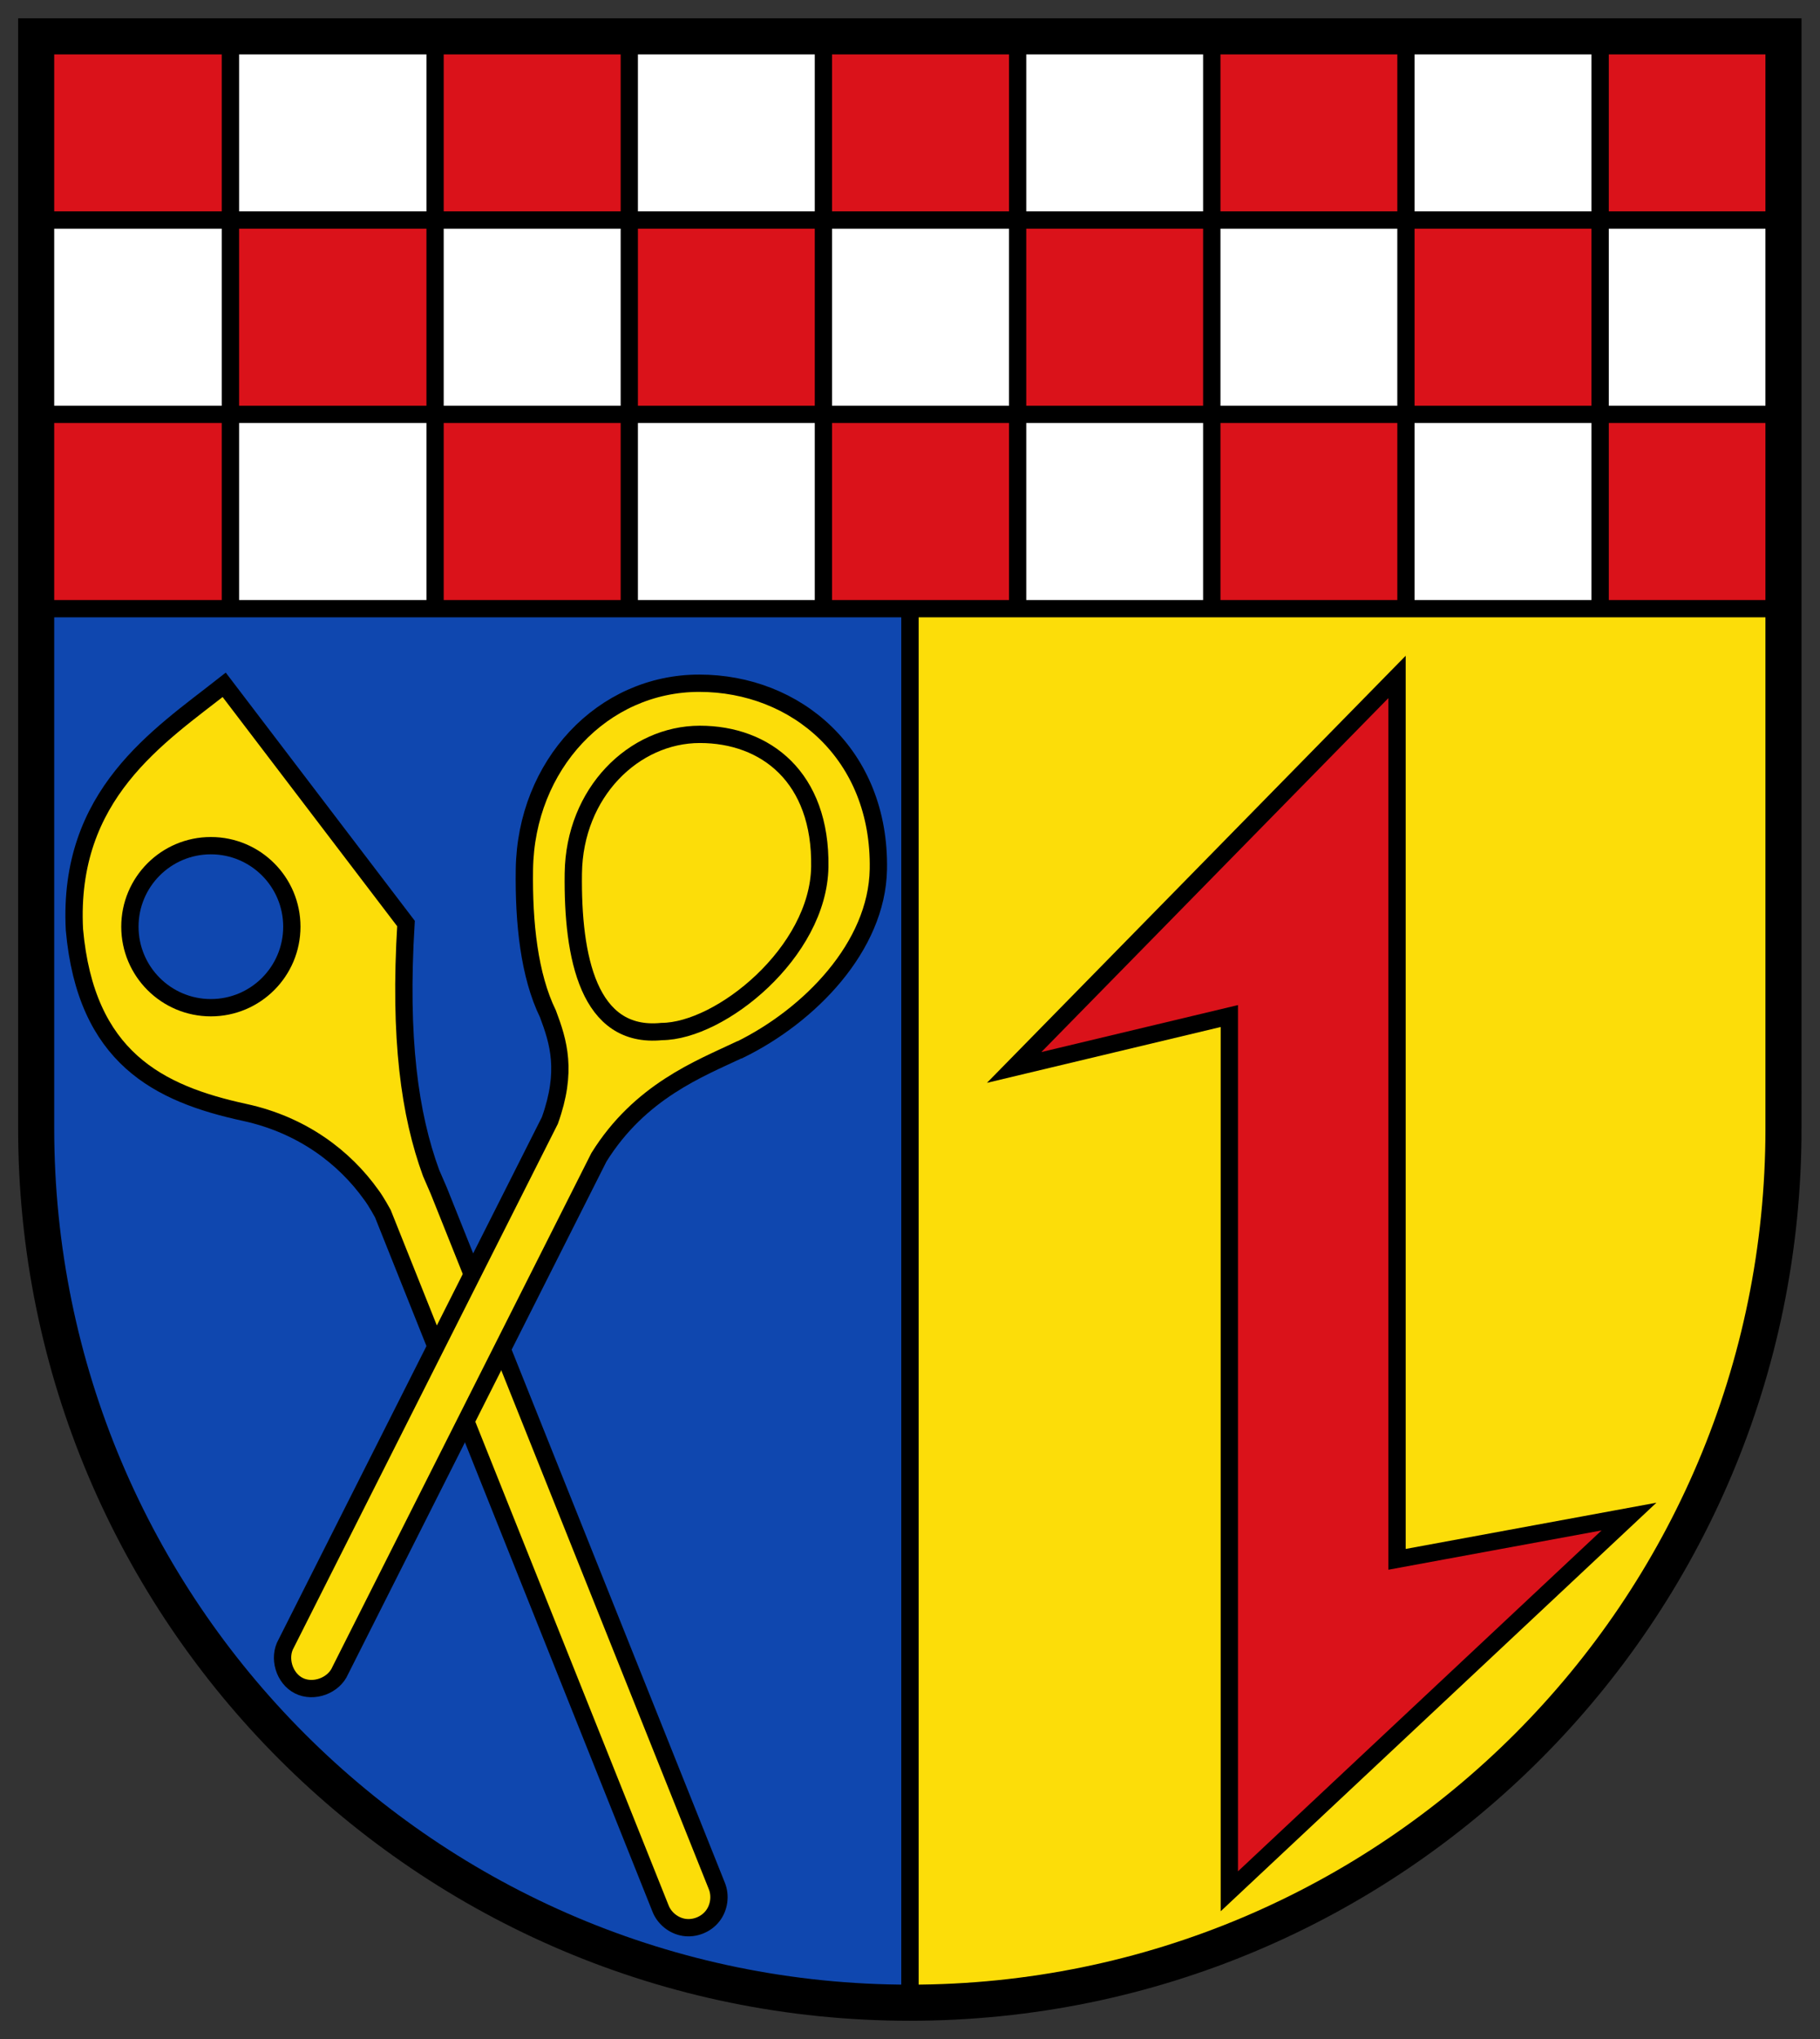 <svg height="559.836" width="500" xmlns="http://www.w3.org/2000/svg"><rect width="100%" height="100%" fill="#333333" stroke="none"/><g transform="translate(-185.95 -1245.209)"><path d="m195.778 1255.352h480.269v157.052h-480.269z" fill="#fff"/><path d="m435.45 1412.613.848 382.817 34.57-2.545 48.356-12.301 36.479-17.815 40.131-28.505 32.693-36.892 21.295-33.293 14.397-33.293 12.597-64.186-.9-154.767z" fill="#fcdd09"/><g fill="#da121a"><path d="m412.474 1280.168v-24.6h26.096 26.096v24.6 24.6h-26.096-26.096z"/><path d="m519.266 1280.592v-24.6h26.096 26.096v24.6 24.6h-26.096-26.096z"/><path d="m572.574 1332.07v-25.708h26.025 26.024v25.708 25.707h-26.024-26.025z"/><path d="m519.266 1384.963v-26.216h26.096 26.096v26.216 26.215h-26.096-26.096z"/><path d="m464.086 1331.646v-25.708h27.271 27.271v25.708 25.707h-27.271-27.271z"/><path d="m195.722 1280.183v-25.113h26.641 26.641v25.113 25.113h-26.641-26.641z"/><path d="m304.31 1280.183v-25.113h26.641 26.641v25.113 25.113h-26.641-26.641z"/><path d="m358.299 1332.303v-26.244h26.568 26.568v26.244 26.244h-26.568-26.568z"/><path d="m304.31 1385.434v-26.763h26.641 26.641v26.763 26.763h-26.641-26.641z"/><path d="m249.71 1332.303v-26.244h27.84 27.84v26.244 26.244h-27.84-27.84z"/></g><path d="m436.693 1412.613-.848 382.817-34.57-2.545-48.356-12.301-36.479-17.815-40.131-28.505-32.693-36.892-21.295-33.293-14.397-33.293-12.597-64.186.9-154.767z" fill="#0f47af"/><path d="m433.554 1388.698v2.386 401.48 2.386h4.772v-2.386-401.48-2.386z"/><g fill="#da121a"><path d="m412.899 1384.963v-26.216h26.096 26.096v26.216 26.215h-26.096-26.096z"/><path d="m195.722 1385.434v-26.763h26.641 26.641v26.763 26.763h-26.641-26.641z"/><path d="m624.885 1280.168v-24.6h26.096 26.096v24.6 24.6h-26.096-26.096z"/><path d="m624.885 1384.538v-26.216h26.096 26.096v26.216 26.216h-26.096-26.096z"/></g><path d="m200.139 33.972v-88.373h-141.476v88.351c0 39.088 31.67 70.758 70.737 70.758 39.069 0 70.74-31.67 70.74-70.737z" fill="none" stroke="#000" stroke-miterlimit="3.864" stroke-width="2.922" transform="matrix(3.393 0 0 3.393 -3.158 1439.771)"/><path d="m633.476 1661.577-109.798 102.883v-240.3l-59.115 14.113 105.187-107.216v242.26z" fill="#da121a" fill-rule="evenodd" stroke="#000" stroke-width="4.751"/><path d="m246.867 1253.632v2.386 155.454 2.386h4.772v-2.386-155.454-2.386z"/><path d="m303.105 1253.632v2.386 155.454 2.386h4.741v-2.386-155.454-2.386z"/><path d="m356.462 1253.632v2.386 155.454 2.386h4.741v-2.386-155.454-2.386z"/><path d="m409.789 1253.632v2.386 155.454 2.386h4.741v-2.386-155.454-2.386z"/><path d="m463.146 1253.632v2.386 155.454 2.386h4.741v-2.386-155.454-2.386z"/><path d="m516.472 1253.632v2.386 155.454 2.386h4.772v-2.386-155.454-2.386z"/><path d="m569.829 1253.632v2.386 155.454 2.386h4.741v-2.386-155.454-2.386z"/><path d="m623.155 1253.632v2.386 155.454 2.386h4.772v-2.386-155.454-2.386z"/><path d="m197.166 1303.24v4.772h2.355 472.437 2.355v-4.772h-2.355-472.437z"/><path d="m197.166 1356.597v4.741h2.355 472.437 2.355v-4.741h-2.355-472.437z"/><path d="m247.542 1433.229c-18.021 14.179-43.073 30.061-41.145 67.231 3.153 35.134 23.11 45.028 46.765 50.158 15.771 3.42 27.394 12.275 34.785 22.633 1.321 1.726 3.178 5.15 3.178 5.15l76.245 190.666c1.029 2.745 3.611 4.846 6.507 5.296 2.897.451 5.994-.767 7.809-3.07 1.841-2.315 2.305-5.648 1.166-8.377l-76.351-190.772-2.119-4.891c-5.865-15.996-8.832-36.891-6.895-68.491z" fill="#fcdd09" stroke="#000" stroke-width="4.751"/><path d="m378.054 1432.789c-26.605 0-47.625 22.492-48.038 51.113-.212 14.665 1.32 29.131 6.469 39.66 2.917 7.743 5.381 15.739.53 29.268l-72.428 143.583c-2.265 3.914-.567 9.579 3.478 11.601 4.045 2.022 9.595-.017 11.368-4.178l71.052-140.891c11.28-18.111 27.628-24.325 38.597-29.521h.106c19.209-9.402 37.678-28.337 38.07-49.522.585-31.628-22.599-51.113-49.204-51.113z" fill="#fcdd09" stroke="#000" stroke-width="4.751"/><path d="m411.169 1483.208c-.38 23.437-27.241 45.118-43.421 45.205-20.089 2.018-24.585-20.303-24.293-43.387.281-22.262 16.652-38.2 34.765-38.2 18.113 0 33.347 11.782 32.949 36.382z" fill="#fcdd09" stroke="#000" stroke-width="4.751"/><circle cx="243.881" cy="1499.628" fill="#0f47af" r="22.244" stroke="#000" stroke-linecap="round" stroke-width="4.751"/><path d="m197.166 1409.954v4.741h2.355 472.437 2.355v-4.741h-2.355-472.437z"/></g></svg>
